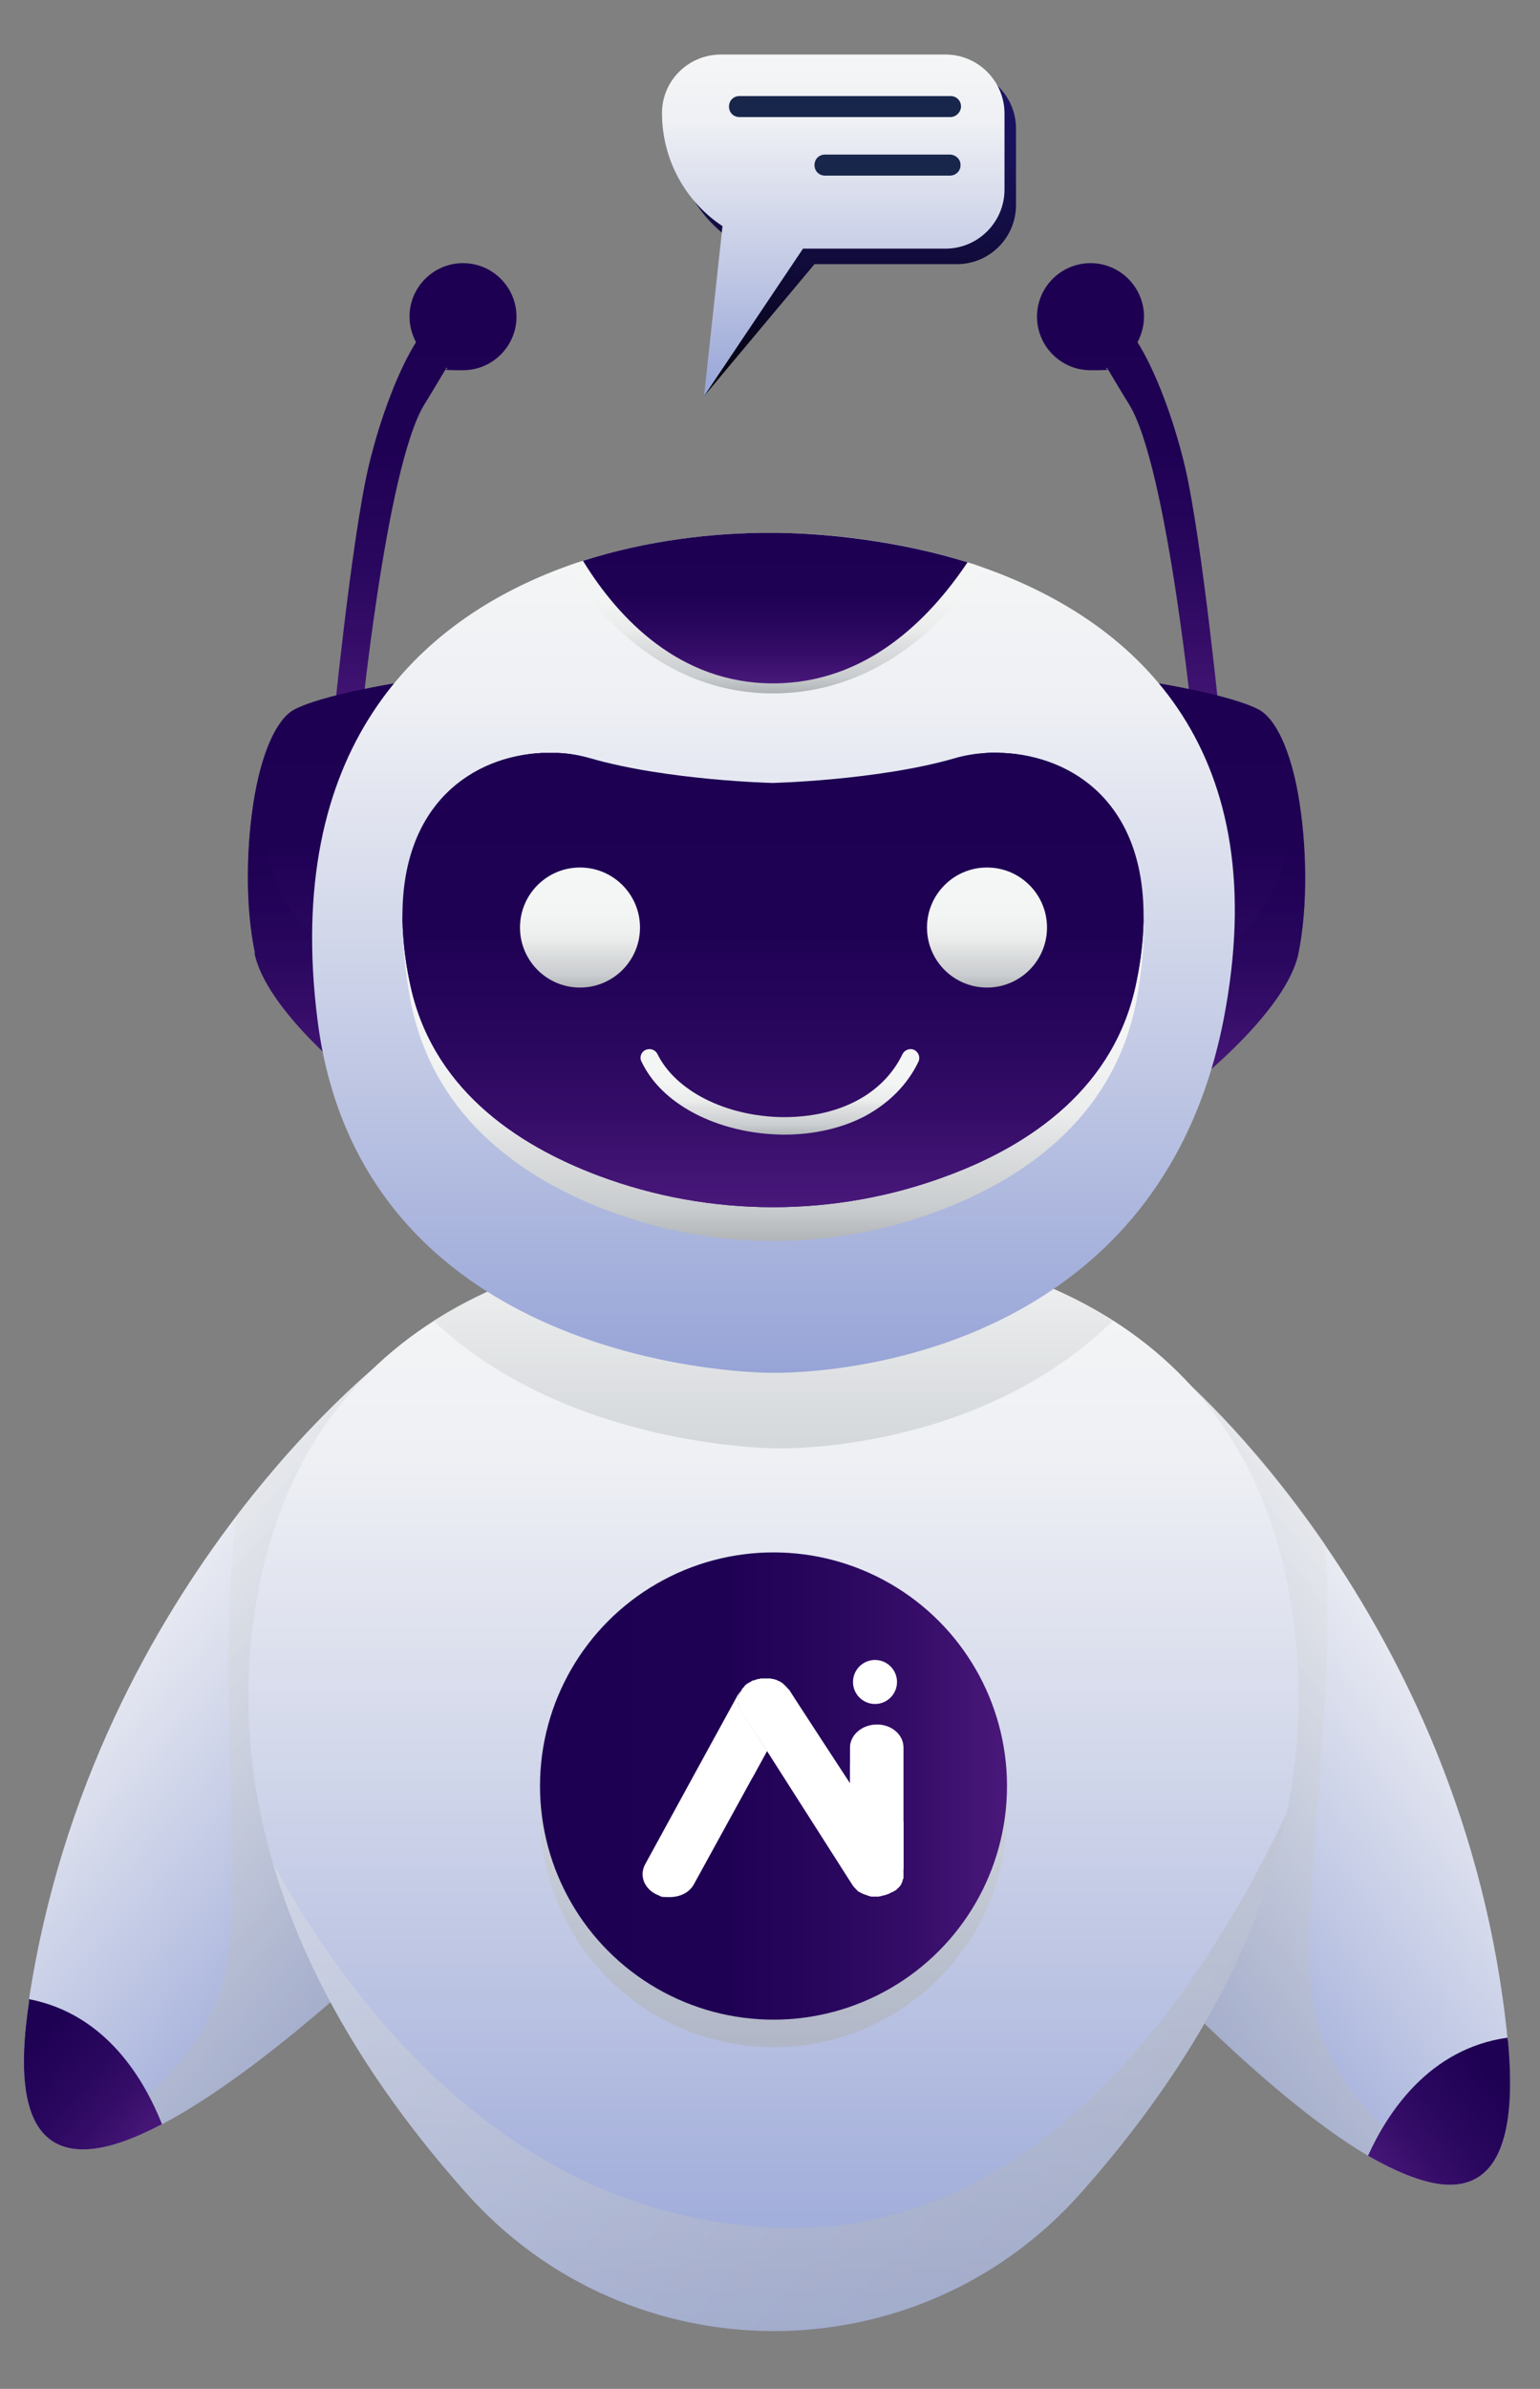 <?xml version="1.0" encoding="UTF-8"?>
<svg id="Layer_1" data-name="Layer 1" xmlns="http://www.w3.org/2000/svg" version="1.1" xmlns:xlink="http://www.w3.org/1999/xlink" viewBox="0 0 308 477.5">
  <rect x="0" y="0" width="308" height="477.5" fill="#808080" stroke="none"/>
  <defs>
    <style>
      .cls-1 {
        fill: url(#linear-gradient-6);
      }

      .cls-1, .cls-2, .cls-3, .cls-4, .cls-5, .cls-6, .cls-7, .cls-8, .cls-9, .cls-10, .cls-11, .cls-12, .cls-13, .cls-14, .cls-15, .cls-16, .cls-17, .cls-18, .cls-19, .cls-20, .cls-21, .cls-22, .cls-23, .cls-24, .cls-25, .cls-26, .cls-27, .cls-28, .cls-29, .cls-30, .cls-31, .cls-32 {
        stroke-width: 0px;
      }

      .cls-1, .cls-8, .cls-10, .cls-15, .cls-23, .cls-28 {
        opacity: .4;
      }

      .cls-1, .cls-8, .cls-10, .cls-15, .cls-23, .cls-28, .cls-32 {
        isolation: isolate;
      }

      .cls-2 {
        fill: url(#linear-gradient-12);
      }

      .cls-3 {
        fill: url(#linear-gradient-17);
      }

      .cls-4 {
        fill: url(#linear-gradient-19);
      }

      .cls-5 {
        fill: url(#linear-gradient);
      }

      .cls-6 {
        fill: url(#radial-gradient-2);
      }

      .cls-6, .cls-9 {
        display: none;
      }

      .cls-7 {
        fill: url(#linear-gradient-21);
      }

      .cls-8 {
        fill: url(#linear-gradient-14);
      }

      .cls-9 {
        fill: url(#radial-gradient);
      }

      .cls-10 {
        fill: url(#linear-gradient-3);
      }

      .cls-11 {
        fill: url(#linear-gradient-15);
      }

      .cls-12 {
        fill: url(#linear-gradient-5);
      }

      .cls-13 {
        fill: url(#linear-gradient-13);
      }

      .cls-14 {
        fill: url(#linear-gradient-23);
      }

      .cls-15 {
        fill: url(#linear-gradient-26);
      }

      .cls-16 {
        fill: url(#linear-gradient-25);
      }

      .cls-17 {
        fill: url(#linear-gradient-16);
      }

      .cls-18 {
        fill: url(#linear-gradient-22);
      }

      .cls-19 {
        fill: url(#linear-gradient-20);
      }

      .cls-20 {
        fill: url(#linear-gradient-2);
      }

      .cls-21 {
        fill: #19264b;
      }

      .cls-22 {
        fill: url(#linear-gradient-7);
      }

      .cls-23 {
        fill: url(#linear-gradient-11);
      }

      .cls-24 {
        fill: url(#linear-gradient-9);
      }

      .cls-25 {
        fill: url(#linear-gradient-27);
      }

      .cls-26 {
        fill: url(#linear-gradient-18);
      }

      .cls-27 {
        fill: #fff;
      }

      .cls-28 {
        fill: url(#linear-gradient-8);
      }

      .cls-29 {
        fill: url(#linear-gradient-28);
      }

      .cls-30 {
        fill: url(#linear-gradient-10);
      }

      .cls-31 {
        fill: url(#linear-gradient-4);
      }

      .cls-32 {
        fill: url(#linear-gradient-24);
        opacity: .6;
      }
    </style>
    <linearGradient id="linear-gradient" x1="225.8" y1="807.4" x2="225.8" y2="713" gradientTransform="translate(0 860) scale(1 -1)" gradientUnits="userSpaceOnUse">
      <stop offset="0" stop-color="#1d0052"/>
      <stop offset=".4" stop-color="#1f0154"/>
      <stop offset=".6" stop-color="#27065c"/>
      <stop offset=".8" stop-color="#350d68"/>
      <stop offset="1" stop-color="#49187a"/>
      <stop offset="1" stop-color="#4e1b7f"/>
    </linearGradient>
    <linearGradient id="linear-gradient-2" x1="246.4" y1="723.4" x2="246.4" y2="643.9" gradientTransform="translate(0 860) scale(1 -1)" gradientUnits="userSpaceOnUse">
      <stop offset="0" stop-color="#1d0052"/>
      <stop offset=".4" stop-color="#1f0154"/>
      <stop offset=".6" stop-color="#27065c"/>
      <stop offset=".8" stop-color="#350d68"/>
      <stop offset="1" stop-color="#49187a"/>
      <stop offset="1" stop-color="#4e1b7f"/>
    </linearGradient>
    <linearGradient id="linear-gradient-3" x1="249" y1="701.4" x2="249" y2="643.9" gradientTransform="translate(0 860) scale(1 -1)" gradientUnits="userSpaceOnUse">
      <stop offset="0" stop-color="#1d0052"/>
      <stop offset=".4" stop-color="#1f0154"/>
      <stop offset=".6" stop-color="#27065c"/>
      <stop offset=".8" stop-color="#350d68"/>
      <stop offset="1" stop-color="#49187a"/>
      <stop offset="1" stop-color="#4e1b7f"/>
    </linearGradient>
    <linearGradient id="linear-gradient-4" x1="1879.8" y1="807.4" x2="1879.8" y2="713" gradientTransform="translate(1964.7 860) rotate(-180)" gradientUnits="userSpaceOnUse">
      <stop offset="0" stop-color="#1d0052"/>
      <stop offset=".4" stop-color="#1f0154"/>
      <stop offset=".6" stop-color="#27065c"/>
      <stop offset=".8" stop-color="#350d68"/>
      <stop offset="1" stop-color="#49187a"/>
      <stop offset="1" stop-color="#4e1b7f"/>
    </linearGradient>
    <linearGradient id="linear-gradient-5" x1="1900.5" y1="723.4" x2="1900.5" y2="643.9" gradientTransform="translate(1964.7 860) rotate(-180)" gradientUnits="userSpaceOnUse">
      <stop offset="0" stop-color="#1d0052"/>
      <stop offset=".4" stop-color="#1f0154"/>
      <stop offset=".6" stop-color="#27065c"/>
      <stop offset=".8" stop-color="#350d68"/>
      <stop offset="1" stop-color="#49187a"/>
      <stop offset="1" stop-color="#4e1b7f"/>
    </linearGradient>
    <linearGradient id="linear-gradient-6" x1="1903.1" y1="701.4" x2="1903.1" y2="643.9" gradientTransform="translate(1964.7 860) rotate(-180)" gradientUnits="userSpaceOnUse">
      <stop offset="0" stop-color="#1d0052"/>
      <stop offset=".4" stop-color="#1f0154"/>
      <stop offset=".6" stop-color="#27065c"/>
      <stop offset=".8" stop-color="#350d68"/>
      <stop offset="1" stop-color="#49187a"/>
      <stop offset="1" stop-color="#4e1b7f"/>
    </linearGradient>
    <linearGradient id="linear-gradient-7" x1="1954.7" y1="519.9" x2="1864.7" y2="448" gradientTransform="translate(1925.6 931.9) rotate(-177)" gradientUnits="userSpaceOnUse">
      <stop offset="0" stop-color="#f5f6f6"/>
      <stop offset=".2" stop-color="#eef0f4"/>
      <stop offset=".4" stop-color="#dadeed"/>
      <stop offset=".7" stop-color="#b9c2e2"/>
      <stop offset="1" stop-color="#97a4d7"/>
    </linearGradient>
    <linearGradient id="linear-gradient-8" x1="1953.5" y1="521.2" x2="1864.1" y2="449.8" gradientTransform="translate(1925.6 931.9) rotate(-177)" gradientUnits="userSpaceOnUse">
      <stop offset="0" stop-color="#f5f6f6"/>
      <stop offset=".4" stop-color="#d4d7d8"/>
      <stop offset=".8" stop-color="#b8bcbf"/>
      <stop offset="1" stop-color="#aeb2b5"/>
    </linearGradient>
    <linearGradient id="linear-gradient-9" x1="1959.7" y1="434" x2="1920.5" y2="402.6" gradientTransform="translate(1925.6 931.9) rotate(-177)" gradientUnits="userSpaceOnUse">
      <stop offset="0" stop-color="#1d0052"/>
      <stop offset=".4" stop-color="#1f0154"/>
      <stop offset=".6" stop-color="#27065c"/>
      <stop offset=".8" stop-color="#350d68"/>
      <stop offset="1" stop-color="#49187a"/>
      <stop offset="1" stop-color="#4e1b7f"/>
    </linearGradient>
    <linearGradient id="linear-gradient-10" x1="310.4" y1="540.9" x2="220.5" y2="469.1" gradientTransform="translate(0 860) scale(1 -1)" gradientUnits="userSpaceOnUse">
      <stop offset="0" stop-color="#f5f6f6"/>
      <stop offset=".2" stop-color="#eef0f4"/>
      <stop offset=".4" stop-color="#dadeed"/>
      <stop offset=".7" stop-color="#b9c2e2"/>
      <stop offset="1" stop-color="#97a4d7"/>
    </linearGradient>
    <linearGradient id="linear-gradient-11" x1="309.1" y1="542.2" x2="219.8" y2="470.8" gradientTransform="translate(0 860) scale(1 -1)" gradientUnits="userSpaceOnUse">
      <stop offset="0" stop-color="#f5f6f6"/>
      <stop offset=".4" stop-color="#d4d7d8"/>
      <stop offset=".8" stop-color="#b8bcbf"/>
      <stop offset="1" stop-color="#aeb2b5"/>
    </linearGradient>
    <linearGradient id="linear-gradient-12" x1="315.5" y1="455" x2="276.2" y2="423.6" gradientTransform="translate(0 860) scale(1 -1)" gradientUnits="userSpaceOnUse">
      <stop offset="0" stop-color="#1d0052"/>
      <stop offset=".4" stop-color="#1f0154"/>
      <stop offset=".6" stop-color="#27065c"/>
      <stop offset=".8" stop-color="#350d68"/>
      <stop offset="1" stop-color="#49187a"/>
      <stop offset="1" stop-color="#4e1b7f"/>
    </linearGradient>
    <linearGradient id="linear-gradient-13" x1="154.7" y1="612" x2="154.7" y2="394.1" gradientTransform="translate(0 860) scale(1 -1)" gradientUnits="userSpaceOnUse">
      <stop offset="0" stop-color="#f5f6f6"/>
      <stop offset=".2" stop-color="#eef0f4"/>
      <stop offset=".4" stop-color="#dadeed"/>
      <stop offset=".7" stop-color="#b9c2e2"/>
      <stop offset="1" stop-color="#97a4d7"/>
    </linearGradient>
    <linearGradient id="linear-gradient-14" x1="154.7" y1="612" x2="154.7" y2="570.5" gradientTransform="translate(0 860) scale(1 -1)" gradientUnits="userSpaceOnUse">
      <stop offset="0" stop-color="#f5f6f6"/>
      <stop offset=".4" stop-color="#d4d7d8"/>
      <stop offset=".8" stop-color="#b8bcbf"/>
      <stop offset="1" stop-color="#aeb2b5"/>
    </linearGradient>
    <linearGradient id="linear-gradient-15" x1="154.7" y1="753.5" x2="154.7" y2="585.6" gradientTransform="translate(0 860) scale(1 -1)" gradientUnits="userSpaceOnUse">
      <stop offset="0" stop-color="#f5f6f6"/>
      <stop offset=".2" stop-color="#eef0f4"/>
      <stop offset=".4" stop-color="#dadeed"/>
      <stop offset=".7" stop-color="#b9c2e2"/>
      <stop offset="1" stop-color="#97a4d7"/>
    </linearGradient>
    <linearGradient id="linear-gradient-16" x1="154.7" y1="675.8" x2="154.7" y2="611.9" gradientTransform="translate(0 860) scale(1 -1)" gradientUnits="userSpaceOnUse">
      <stop offset="0" stop-color="#f5f6f6"/>
      <stop offset=".4" stop-color="#f3f4f4"/>
      <stop offset=".6" stop-color="#ebecec"/>
      <stop offset=".7" stop-color="#dddfe0"/>
      <stop offset=".9" stop-color="#c9ccce"/>
      <stop offset="1" stop-color="#b0b4b7"/>
      <stop offset="1" stop-color="#aeb2b5"/>
    </linearGradient>
    <linearGradient id="linear-gradient-17" x1="154.6" y1="709.6" x2="154.6" y2="618.7" gradientTransform="translate(0 860) scale(1 -1)" gradientUnits="userSpaceOnUse">
      <stop offset="0" stop-color="#1d0052"/>
      <stop offset=".4" stop-color="#1f0154"/>
      <stop offset=".6" stop-color="#27065c"/>
      <stop offset=".8" stop-color="#350d68"/>
      <stop offset="1" stop-color="#49187a"/>
      <stop offset="1" stop-color="#4e1b7f"/>
    </linearGradient>
    <linearGradient id="linear-gradient-18" x1="154.6" y1="709.6" x2="154.6" y2="618.7" gradientTransform="translate(0 860) scale(1 -1)" gradientUnits="userSpaceOnUse">
      <stop offset="0" stop-color="#1d0052"/>
      <stop offset=".4" stop-color="#1f0154"/>
      <stop offset=".6" stop-color="#27065c"/>
      <stop offset=".8" stop-color="#350d68"/>
      <stop offset="1" stop-color="#49187a"/>
      <stop offset="1" stop-color="#4e1b7f"/>
    </linearGradient>
    <linearGradient id="linear-gradient-19" x1="155.1" y1="753.4" x2="155.1" y2="721.5" gradientTransform="translate(0 860) scale(1 -1)" gradientUnits="userSpaceOnUse">
      <stop offset="0" stop-color="#f5f6f6"/>
      <stop offset=".4" stop-color="#f3f4f4"/>
      <stop offset=".6" stop-color="#ebecec"/>
      <stop offset=".7" stop-color="#dddfe0"/>
      <stop offset=".9" stop-color="#c9ccce"/>
      <stop offset="1" stop-color="#b0b4b7"/>
      <stop offset="1" stop-color="#aeb2b5"/>
    </linearGradient>
    <linearGradient id="linear-gradient-20" x1="155.1" y1="753.4" x2="155.1" y2="723.3" gradientTransform="translate(0 860) scale(1 -1)" gradientUnits="userSpaceOnUse">
      <stop offset="0" stop-color="#1d0052"/>
      <stop offset=".4" stop-color="#1f0154"/>
      <stop offset=".6" stop-color="#27065c"/>
      <stop offset=".8" stop-color="#350d68"/>
      <stop offset="1" stop-color="#49187a"/>
      <stop offset="1" stop-color="#4e1b7f"/>
    </linearGradient>
    <linearGradient id="linear-gradient-21" x1="116" y1="686.6" x2="116" y2="662.5" gradientTransform="translate(0 860) scale(1 -1)" gradientUnits="userSpaceOnUse">
      <stop offset="0" stop-color="#f5f6f6"/>
      <stop offset=".4" stop-color="#f3f4f4"/>
      <stop offset=".6" stop-color="#ebecec"/>
      <stop offset=".7" stop-color="#dddfe0"/>
      <stop offset=".9" stop-color="#c9ccce"/>
      <stop offset="1" stop-color="#b0b4b7"/>
      <stop offset="1" stop-color="#aeb2b5"/>
    </linearGradient>
    <linearGradient id="linear-gradient-22" x1="197.4" y1="686.6" x2="197.4" y2="662.5" gradientTransform="translate(0 860) scale(1 -1)" gradientUnits="userSpaceOnUse">
      <stop offset="0" stop-color="#f5f6f6"/>
      <stop offset=".4" stop-color="#f3f4f4"/>
      <stop offset=".6" stop-color="#ebecec"/>
      <stop offset=".7" stop-color="#dddfe0"/>
      <stop offset=".9" stop-color="#c9ccce"/>
      <stop offset="1" stop-color="#b0b4b7"/>
      <stop offset="1" stop-color="#aeb2b5"/>
    </linearGradient>
    <linearGradient id="linear-gradient-23" x1="156" y1="650.4" x2="156" y2="633.2" gradientTransform="translate(0 860) scale(1 -1)" gradientUnits="userSpaceOnUse">
      <stop offset="0" stop-color="#f5f6f6"/>
      <stop offset=".4" stop-color="#f3f4f4"/>
      <stop offset=".6" stop-color="#ebecec"/>
      <stop offset=".7" stop-color="#dddfe0"/>
      <stop offset=".9" stop-color="#c9ccce"/>
      <stop offset="1" stop-color="#b0b4b7"/>
      <stop offset="1" stop-color="#aeb2b5"/>
    </linearGradient>
    <linearGradient id="linear-gradient-24" x1="154.7" y1="544.2" x2="154.7" y2="450.9" gradientTransform="translate(0 860) scale(1 -1)" gradientUnits="userSpaceOnUse">
      <stop offset="0" stop-color="#f5f6f6"/>
      <stop offset=".4" stop-color="#d4d7d8"/>
      <stop offset=".8" stop-color="#b8bcbf"/>
      <stop offset="1" stop-color="#aeb2b5"/>
    </linearGradient>
    <linearGradient id="linear-gradient-25" x1="108" y1="503" x2="201.3" y2="503" gradientTransform="translate(0 860) scale(1 -1)" gradientUnits="userSpaceOnUse">
      <stop offset="0" stop-color="#1d0052"/>
      <stop offset=".4" stop-color="#1f0154"/>
      <stop offset=".6" stop-color="#27065c"/>
      <stop offset=".8" stop-color="#350d68"/>
      <stop offset="1" stop-color="#49187a"/>
      <stop offset="1" stop-color="#4e1b7f"/>
    </linearGradient>
    <linearGradient id="linear-gradient-26" x1="51.7" y1="568.8" x2="221.5" y2="418.2" gradientTransform="translate(0 860) scale(1 -1)" gradientUnits="userSpaceOnUse">
      <stop offset="0" stop-color="#f5f6f6"/>
      <stop offset=".4" stop-color="#d4d7d8"/>
      <stop offset=".8" stop-color="#b8bcbf"/>
      <stop offset="1" stop-color="#aeb2b5"/>
    </linearGradient>
    <linearGradient id="linear-gradient-27" x1="168.9" y1="846.1" x2="168.9" y2="780.8" gradientTransform="translate(0 860) scale(1 -1)" gradientUnits="userSpaceOnUse">
      <stop offset="0" stop-color="#1b1464"/>
      <stop offset=".2" stop-color="#19135e"/>
      <stop offset=".4" stop-color="#150f4c"/>
      <stop offset=".7" stop-color="#0d092f"/>
      <stop offset="1" stop-color="#020107"/>
      <stop offset="1" stop-color="#000"/>
    </linearGradient>
    <linearGradient id="linear-gradient-28" x1="166.7" y1="849.1" x2="166.7" y2="780.7" gradientTransform="translate(0 860) scale(1 -1)" gradientUnits="userSpaceOnUse">
      <stop offset="0" stop-color="#f5f6f6"/>
      <stop offset=".2" stop-color="#eef0f4"/>
      <stop offset=".4" stop-color="#dadeed"/>
      <stop offset=".7" stop-color="#b9c2e2"/>
      <stop offset="1" stop-color="#97a4d7"/>
    </linearGradient>
    <radialGradient id="radial-gradient" cx="702.1" cy="501.2" fx="702.1" fy="501.2" r="80.4" gradientTransform="translate(-581.5 860) scale(1 -1)" gradientUnits="userSpaceOnUse">
      <stop offset="0" stop-color="#4e1b7f"/>
      <stop offset=".5" stop-color="#230c39"/>
      <stop offset="1" stop-color="#000"/>
    </radialGradient>
    <radialGradient id="radial-gradient-2" cx="702.1" cy="501.2" fx="702.1" fy="501.2" r="46.7" gradientTransform="translate(-581.5 860) scale(1 -1)" gradientUnits="userSpaceOnUse">
      <stop offset="0" stop-color="#93278f"/>
      <stop offset="0" stop-color="#792076"/>
      <stop offset=".4" stop-color="#451243"/>
      <stop offset=".7" stop-color="#1f081f"/>
      <stop offset=".9" stop-color="#080208"/>
      <stop offset="1" stop-color="#000"/>
    </radialGradient>
  </defs>
  <g>
    <g>
      <path class="cls-5" d="M237,93.3c-2.4-10.1-6.1-19.5-9.5-24.9.8-1.5,1.3-3.3,1.3-5.1,0-5.9-4.8-10.7-10.7-10.7s-10.7,4.8-10.7,10.7,4.8,10.7,10.7,10.7,2.3-.2,3.3-.5c1.2,2,2.6,4.4,4.4,7.3,7.8,12.6,13,66.3,13,66.3h5.5c0-.1-3.8-38.8-7.3-53.8h0Z"/>
      <g>
        <path class="cls-20" d="M259.7,190.5c-2.3,11.4-20.3,25.6-20.3,25.6l-2.4-25.5-5.2-54s14.3,2.3,19.9,5.2c3.6,1.9,6.4,8.5,7.9,16.8,1.8,10.1,2,22.5.1,31.9Z"/>
        <path class="cls-10" d="M259.7,190.5c-2.3,11.4-20.3,25.6-20.3,25.6l-2.4-25.5c5.3-.4,15.1-3,19.4-17.2,1.6-5.1,2.6-10.1,3.1-14.8,1.9,10.1,2.1,22.5.2,31.9h0Z"/>
      </g>
    </g>
    <g>
      <path class="cls-31" d="M73.7,93.3c2.4-10.1,6.1-19.5,9.5-24.9-.8-1.5-1.3-3.3-1.3-5.1,0-5.9,4.8-10.7,10.7-10.7s10.7,4.8,10.7,10.7-4.8,10.7-10.7,10.7-2.3-.2-3.3-.5c-1.2,2-2.6,4.4-4.4,7.3-7.8,12.6-13,66.3-13,66.3h-5.5c0-.1,3.8-38.8,7.3-53.8Z"/>
      <g>
        <path class="cls-12" d="M50.9,190.5c2.3,11.4,20.3,25.6,20.3,25.6l2.4-25.5,5.2-54s-14.3,2.3-19.9,5.2c-3.6,1.9-6.4,8.5-7.9,16.8-1.8,10.1-2,22.5,0,31.9h0Z"/>
        <path class="cls-1" d="M50.9,190.5c2.3,11.4,20.3,25.6,20.3,25.6l2.4-25.5c-5.3-.4-15.1-3-19.4-17.2-1.6-5.1-2.6-10.1-3.2-14.8-1.8,10.1-2,22.5,0,31.9Z"/>
      </g>
    </g>
    <g>
      <g>
        <path class="cls-22" d="M17.5,429.6c4.3-.2,9.3-2.1,14.9-5,21.8-11.4,50.9-39.5,65.8-54.8,6.1-6.2,9.8-10.3,9.8-10.3l-5.2-15.8-24.3-73.3s-14.8,11.1-31.2,32.6c-16.6,21.8-35,54.2-41.5,96.6,0,.2,0,.4,0,.6-3.4,22.2,2,30,11.8,29.4h0Z"/>
        <path class="cls-28" d="M17.5,429.6c20.9-1.2,61.9-40.6,80.7-59.8,1.6-8.8,3.2-17.7,4.6-26.1l-24.3-73.3s-14.8,11.1-31.2,32.6c-4,30.6,1.2,71.7-1.9,89.4-3.3,18.4-16.4,26.4-27.9,37.2h0Z"/>
      </g>
      <path class="cls-24" d="M17.5,429.6c4.3-.2,9.3-2.1,14.9-5-3.5-8.8-11.1-22-26.6-25,0,.2,0,.4,0,.6-3.4,22.2,2,30,11.8,29.4Z"/>
    </g>
    <g>
      <g>
        <path class="cls-30" d="M288.2,436.6c-4.2-.5-9.2-2.6-14.6-5.7-21.2-12.5-48.7-42.1-62.9-58.1-5.8-6.5-9.3-10.8-9.3-10.8l6.1-15.5,28-71.9s14.2,11.9,29.5,34.2c15.5,22.6,32.2,55.9,36.5,98.6,0,.2,0,.4.1.6,2.1,22.2-3.7,29.7-13.4,28.6h0Z"/>
        <path class="cls-23" d="M288.2,436.6c-20.8-2.3-59.8-43.7-77.5-63.9-1.2-8.9-2.3-17.8-3.2-26.3l28-71.9s14.2,11.9,29.5,34.2c2.4,30.8-4.9,71.6-2.7,89.4,2.2,18.5,14.9,27.1,25.9,38.5h0Z"/>
      </g>
      <path class="cls-2" d="M288.2,436.6c-4.2-.5-9.2-2.6-14.6-5.7,3.9-8.6,12.2-21.4,27.9-23.6,0,.2,0,.4.1.6,2.1,22.3-3.7,29.8-13.4,28.7Z"/>
    </g>
    <path class="cls-13" d="M257.3,362.5c-6.1,29.5-22.9,55.3-41.1,75.8-32.7,36.9-90.3,36.8-123,0-16.1-18.1-31.2-40.4-38.6-65.8-4.1-13.9-5.9-28.7-4.4-44.3,3.3-33.2,18.6-52.7,36.6-64.2,30.2-19.3,67.9-15.7,67.9-15.7,0,0,37.7-3.6,68,15.7,18,11.5,33.3,31,36.5,64.2,1.2,11.9.4,23.4-1.9,34.3Z"/>
    <path class="cls-8" d="M222.6,264c-27.5,26.8-67.3,25.5-67.3,25.5,0,0-41.5.1-68.6-25.5,30.2-19.3,67.9-15.7,67.9-15.7,0,0,37.8-3.6,68,15.7Z"/>
    <path class="cls-11" d="M244.7,203.9c-14.4,73.1-90.6,70.5-90.6,70.5,0,0-81.6.3-90.6-70.5-6.8-54,19.7-79.8,49.8-90.7,1.1-.4,2.2-.8,3.3-1.1,12.8-4.1,26-5.6,37.4-5.6s26,1.6,39.5,5.9c1.1.3,2.2.7,3.3,1.1,31.3,11.1,58.3,37.1,47.9,90.4Z"/>
    <path class="cls-17" d="M227.4,199.5c-4.2,22.9-21.3,35.2-37.8,41.8-22.4,9-47.4,9-69.8,0-16.5-6.6-33.6-18.9-37.8-41.8-1-5.7-1.5-10.7-1.4-15.3.1,3.6.5,7.6,1.4,11.9,4.2,21.3,21.3,32.8,37.8,38.9,22.4,8.4,47.4,8.4,69.8,0,16.5-6.2,33.6-17.6,37.8-38.9.9-4.3,1.3-8.3,1.4-11.9,0,4.5-.4,9.6-1.4,15.3h0Z"/>
    <path class="cls-3" d="M228.7,184.2c-.1,3.6-.5,7.6-1.4,11.9-4.2,21.3-21.3,32.8-37.8,38.9-22.4,8.4-47.4,8.4-69.8,0-16.5-6.2-33.6-17.6-37.8-38.9-.9-4.3-1.3-8.3-1.4-11.9.5-23.7,14.9-33,27.9-33.7h3.2c2.3.1,4.5.5,6.6,1.2,15.3,4.7,36.3,5.3,36.3,5.3,0,0,21-.5,36.3-5.3,2-.6,4.3-1,6.6-1.2,1-.1,1.9-.1,2.9,0h.3c13.3.6,27.6,10,28.1,33.7h0Z"/>
    <path class="cls-26" d="M228.7,184.2c-.1,3.6-.5,7.6-1.4,11.9-4.2,21.3-21.3,32.8-37.8,38.9-22.4,8.4-47.4,8.4-69.8,0-16.5-6.2-33.6-17.6-37.8-38.9-.9-4.3-1.3-8.3-1.4-11.9-.5-23.8,14.4-33.1,27.9-33.7h3.2c2.3.1,4.5.5,6.6,1.1,15.3,4.4,36.3,4.9,36.3,4.9,0,0,21-.5,36.3-4.9,2-.6,4.3-1,6.6-1.1,1-.1,1.9-.1,2.9,0h.3c13.7.6,28.6,9.9,28.1,33.7h0Z"/>
    <g>
      <path class="cls-4" d="M196.8,113.6c-8.7,12.3-22.5,25-42.2,25s-33.1-12.8-41.3-25.3c1.1-.4,2.2-.8,3.3-1.1,12.8-4.1,26-5.6,37.4-5.6s26,1.6,39.5,5.9c1.1.3,2.2.7,3.3,1.1Z"/>
      <path class="cls-19" d="M193.5,112.4c-7.7,11.5-20.3,24.2-38.9,24.2s-30.9-12.9-38-24.5c12.8-4.1,26-5.6,37.4-5.6s26.1,1.7,39.5,5.9Z"/>
    </g>
    <circle class="cls-7" cx="116" cy="185.4" r="12"/>
    <circle class="cls-18" cx="197.4" cy="185.4" r="12"/>
    <path class="cls-14" d="M156.9,226.8h-.5c-6.3-.1-12.5-1.6-17.6-4.3-4.9-2.6-8.5-6.1-10.5-10.3-.5-.9,0-2.1,1-2.4h0c.9-.3,1.8.1,2.2.9,3.6,7.3,13.5,12.4,24.9,12.6,11.3.1,20.2-4.5,24.1-12.6.4-.8,1.4-1.2,2.2-.9h0c1,.4,1.4,1.5,1,2.4-2.2,4.6-5.9,8.3-10.7,10.9-4.6,2.4-10.2,3.7-16.1,3.7h0Z"/>
    <circle class="cls-32" cx="154.7" cy="362.5" r="46.7"/>
    <circle class="cls-16" cx="154.7" cy="357" r="46.7"/>
    <path class="cls-15" d="M257.3,362.5c-6.1,29.5-22.9,55.3-41.1,75.8-32.7,36.9-90.3,36.8-123,0-16.1-18.1-31.2-40.4-38.6-65.8,16.7,30.2,48.9,71.2,101.4,72.8,51.1,1.6,83.7-45.8,101.3-82.8Z"/>
  </g>
  <g>
    <path class="cls-25" d="M146.5,13.9h44.9c6.5,0,11.8,5.3,11.8,11.8v15.3c0,6.5-5.3,11.8-11.8,11.8h-28.5l-22.1,26.4,6-30.9c-7.3-4.8-12.1-13.2-12.1-22.6h0c0-6.5,5.3-11.8,11.8-11.8h0Z"/>
    <path class="cls-29" d="M144.2,10.9h44.9c6.5,0,11.8,5.3,11.8,11.8v15.2c0,6.5-5.3,11.8-11.8,11.8h-28.5l-19.8,29.5,3.7-34c-7.3-4.8-12.1-13.2-12.1-22.6h0c0-6.5,5.3-11.7,11.8-11.7Z"/>
    <g>
      <path class="cls-21" d="M190.1,23.4h-42.2c-1.2,0-2.1-.9-2.1-2.1h0c0-1.2.9-2.1,2.1-2.1h42.2c1.2,0,2.1.9,2.1,2.1h0c0,1.1-1,2.1-2.1,2.1Z"/>
      <path class="cls-21" d="M190,30.9h-25c-1.2,0-2.1.9-2.1,2.1h0c0,1.2.9,2.1,2.1,2.1h25c1.2,0,2.2-1,2.1-2.2,0-1.1-1-2-2.1-2Z"/>
    </g>
  </g>
  <g>
    <ellipse class="cls-9" cx="150.8" cy="358.8" rx="83.6" ry="80.4"/>
    <ellipse class="cls-6" cx="150.8" cy="358.8" rx="48.6" ry="46.7"/>
  </g>
  <g>
    <g>
      <path class="cls-27" d="M153.4,350l-2.9,5.3-11.7,21.3c-.9,1.7-2.8,2.6-4.9,2.6s-1.5-.1-2.3-.4c-2.7-1.1-3.8-3.8-2.6-6.1l12.2-22.3,6.8-12.4c-.7,1.3-.7,2.8.2,4.1l5.2,7.9Z"/>
      <path class="cls-27" d="M153.4,350l-2.9,5.3c-2.8-1.5-6.6-3.5-9.2-4.9l6.8-12.4c-.7,1.3-.7,2.8.2,4.1l5.1,7.9h0Z"/>
      <g>
        <path class="cls-27" d="M180.7,374.3h0v.6h0v.4c0,.1,0,.2-.1.3,0,.1-.1.2-.1.4s-.1.2-.1.2c0,.1-.1.2-.1.3s-.1.1-.1.2c-.1.2-.2.3-.4.5,0,.1-.1.1-.2.2l-.2.2-.2.2c0,0-.1.1-.2.1-.1,0-.1.1-.2.1-.1.1-.2.2-.4.2-.2.1-.5.3-.8.4-.1,0-.2.1-.3.1h0c-.1,0-.2.1-.3.1s-.3.1-.4.1-.2,0-.3.1c-.2,0-.3,0-.5.1h-1.5c-.1,0-.2,0-.3-.1h-.1c-.1,0-.2,0-.3-.1-.1,0-.2-.1-.3-.1s-.2-.1-.3-.1-.2-.1-.3-.1c-.2-.1-.4-.2-.6-.3-.1,0-.1-.1-.2-.1s-.1-.1-.2-.1-.1-.1-.2-.2c-.1,0-.1-.1-.2-.2-.1,0-.1-.1-.2-.2l-.3-.3c-.1-.1-.2-.3-.3-.4l-17.1-26.8-5.1-7.8c-.9-1.3-.9-2.9-.2-4.1h.1c0-.2.1-.2.1-.3.1-.1.1-.2.2-.3.1-.1.1-.2.2-.2.1-.1.2-.2.2-.3.2-.2.4-.4.6-.5.1,0,.1-.1.2-.1.1-.1.3-.2.4-.2,0,0,.1,0,.1-.1,0,0,.1,0,.1-.1.1,0,.2-.1.3-.1h.1c.1,0,.2-.1.2-.1h.1c.1,0,.2-.1.3-.1h0c.1,0,.2-.1.4-.1s.2,0,.4-.1h1.9c.2,0,.4.1.6.1s.2.1.4.1.2.1.3.1.1,0,.2.1c.1,0,.1.1.2.1h0c.1,0,.2.1.3.1.3.2.6.4.8.6l.2.2.3.3c.1.1.1.2.2.2.1.1.1.2.2.3h.1c0,.1,12.3,18.9,12.3,18.9l10,15.4c.4.8.6,1.6.6,2.3h0Z"/>
        <path class="cls-27" d="M150.5,336s-.1,0-.1.1c0,0,0-.1.1-.1h0Z"/>
      </g>
      <path class="cls-27" d="M180.7,349.3v25c0-.7-.2-1.5-.7-2.2l-10-15.4v-7.4c0-2.5,2.4-4.6,5.4-4.6s5.3,2.1,5.3,4.6Z"/>
      <path class="cls-27" d="M180.7,364.2v10.1c0-.7-.2-1.5-.7-2.2l-10-15.4v-4.1l10.7,11.6Z"/>
    </g>
    <circle class="cls-27" cx="175" cy="336.2" r="4.4"/>
  </g>
</svg>